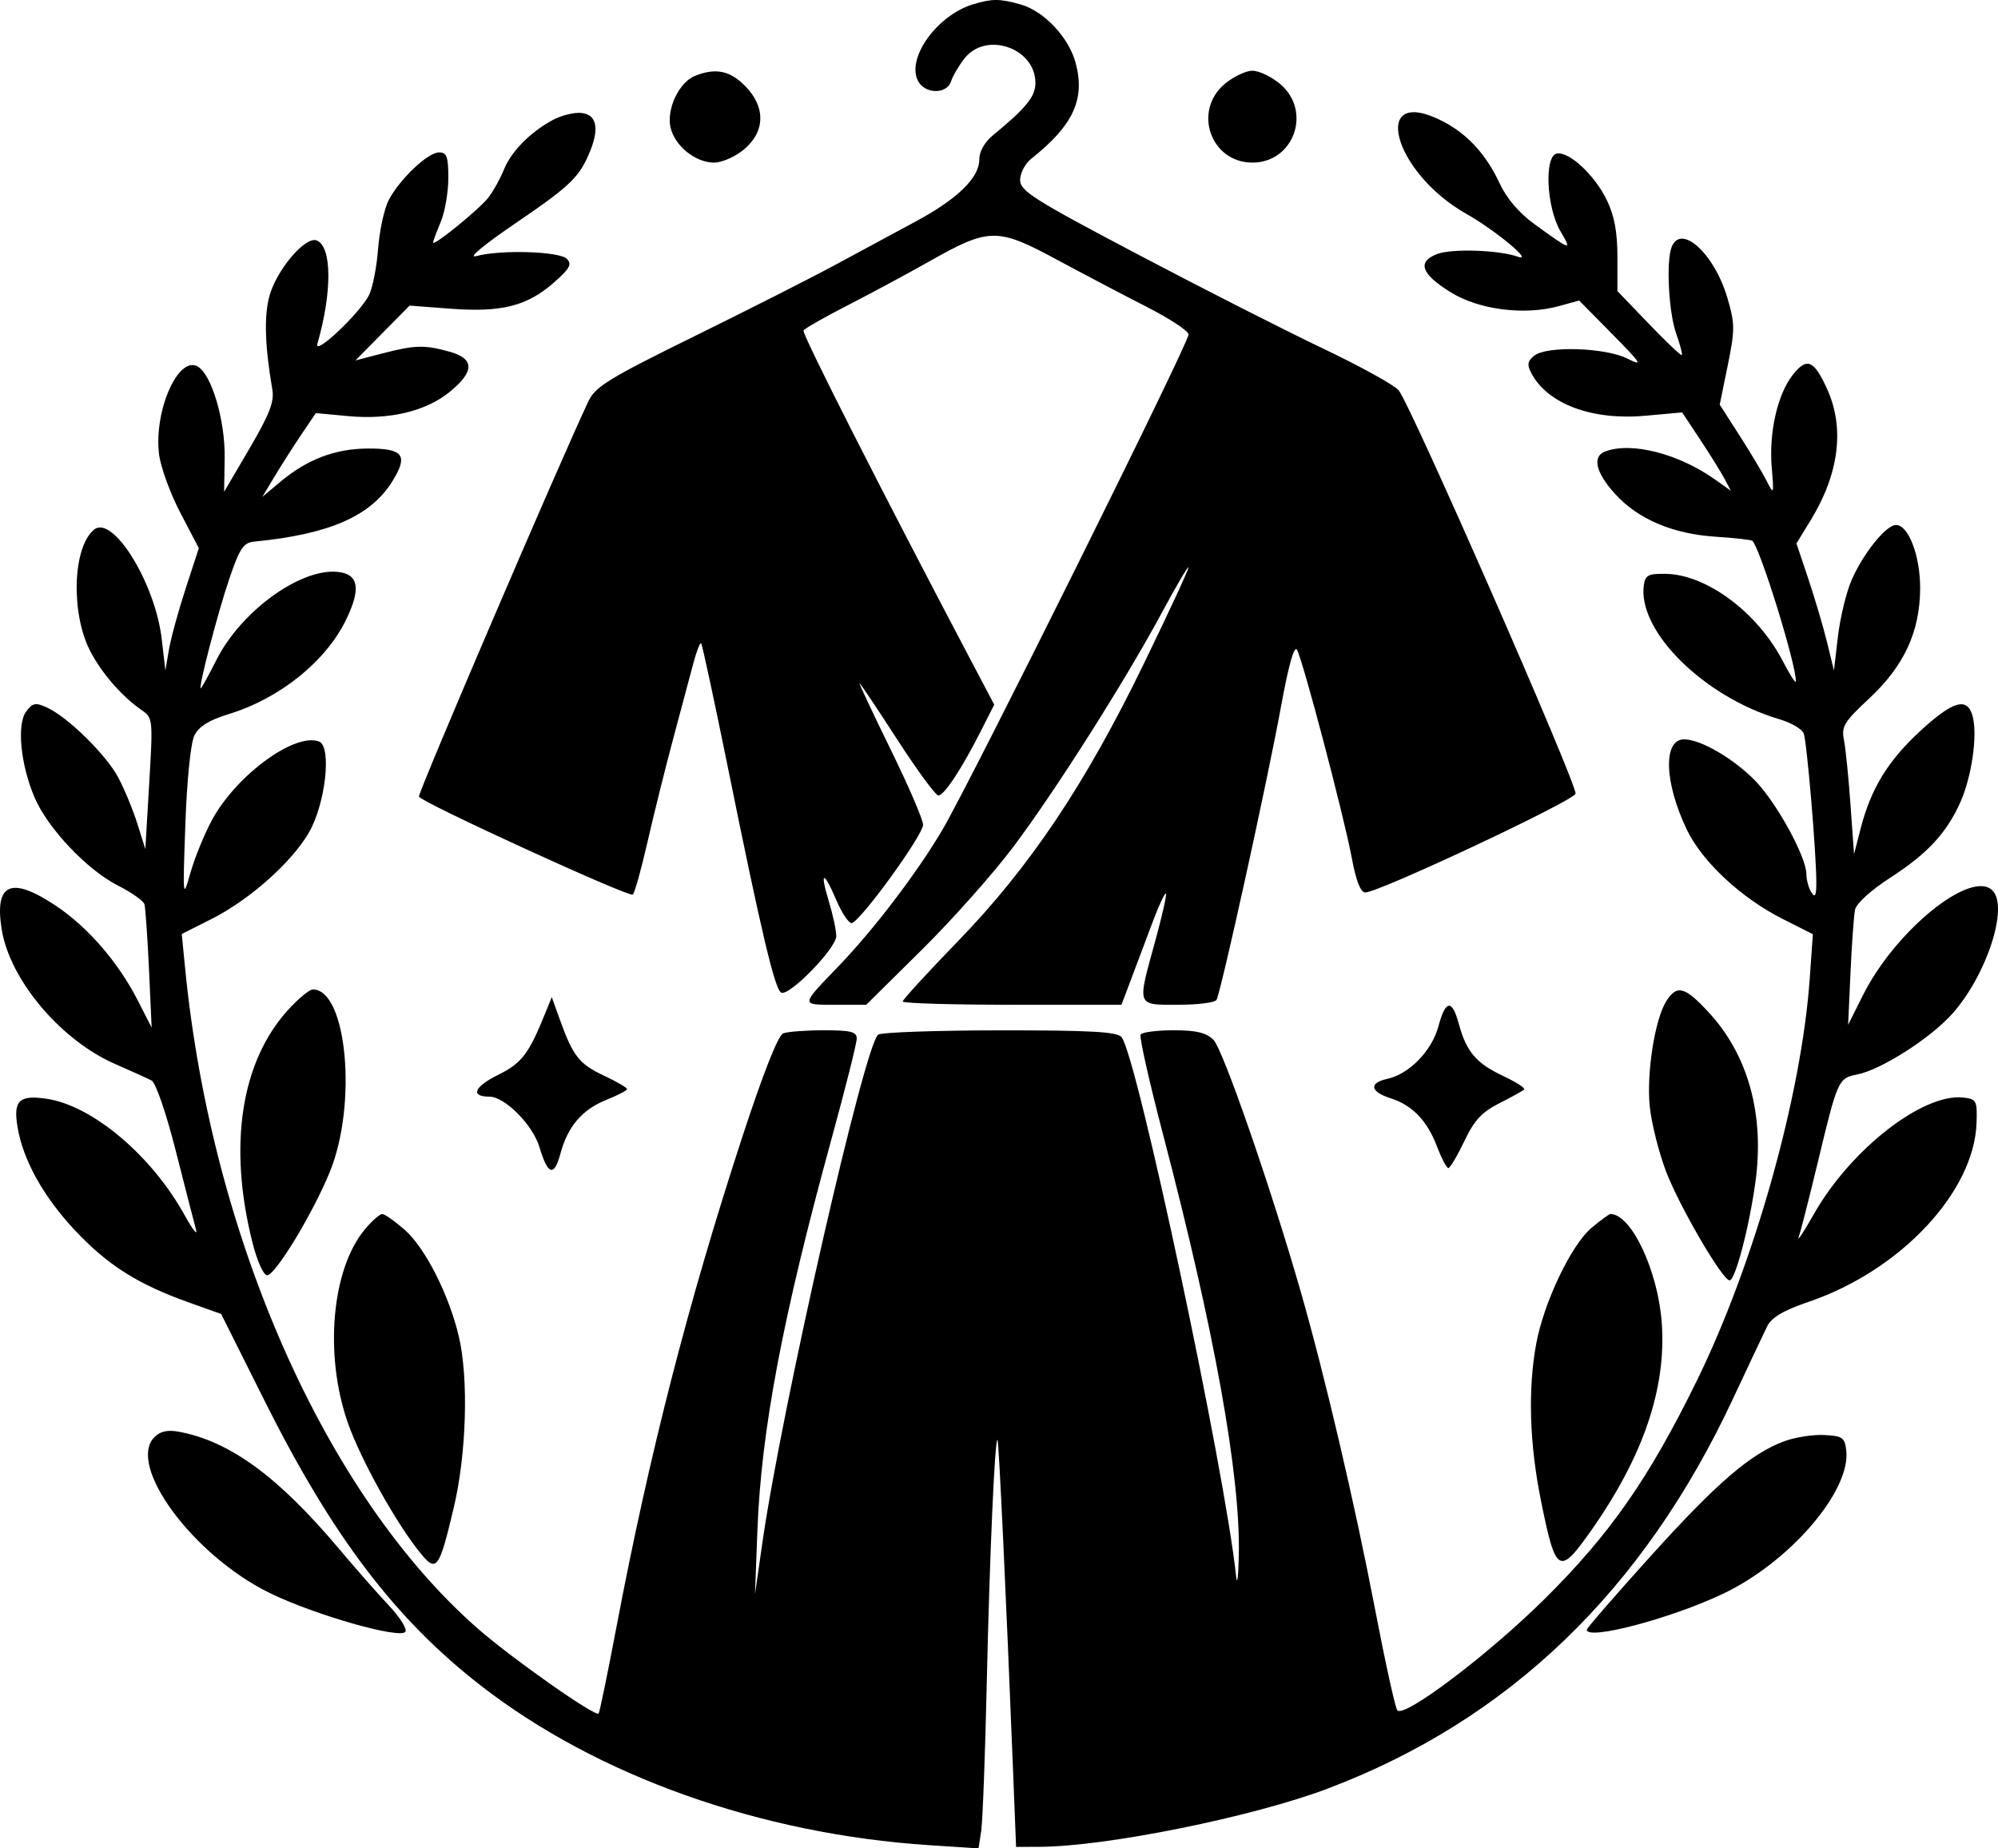 <?xml version="1.0" encoding="UTF-8"?> <svg xmlns="http://www.w3.org/2000/svg" width="200" height="185" viewBox="0 0 200 185" fill="none"><path fill-rule="evenodd" clip-rule="evenodd" d="M97.407 0.431C93.784 1.524 90.689 5.851 91.905 8.124C92.606 9.432 94.788 9.444 95.201 8.142C95.372 7.604 95.979 6.569 96.55 5.843C98.711 3.097 103.646 4.805 103.646 8.3C103.646 9.669 102.723 10.804 99.377 13.553C98.556 14.227 98.025 15.178 98.025 15.972C98.025 17.798 95.834 19.927 91.637 22.18C89.67 23.235 86.105 25.158 83.716 26.452C81.327 27.746 74.947 30.981 69.538 33.64C61 37.837 59.599 38.694 58.913 40.137C56.121 46.02 41.817 79.377 41.935 79.731C42.117 80.278 62.905 89.803 63.337 89.539C63.512 89.432 64.168 87.099 64.795 84.353C65.421 81.609 66.58 76.949 67.369 73.999C68.159 71.049 69.071 67.635 69.396 66.412C69.72 65.19 70.075 64.278 70.184 64.387C70.293 64.496 71.524 70.218 72.92 77.101C76.194 93.247 77.543 98.945 78.185 99.341C78.939 99.807 83.717 94.916 83.711 93.686C83.707 93.113 83.374 91.553 82.969 90.218C82.038 87.152 82.428 87.086 83.716 90.09C84.258 91.355 84.942 92.389 85.236 92.389C86.01 92.389 92.394 83.616 92.4 82.546C92.402 82.049 90.941 78.658 89.153 75.011C87.366 71.364 85.963 68.379 86.037 68.379C86.11 68.379 87.805 70.908 89.803 73.999C91.801 77.089 93.661 79.618 93.935 79.618C94.51 79.618 96.269 76.945 98.193 73.149L99.523 70.527L97.407 66.515C88.32 49.288 80.243 33.377 80.43 33.074C80.554 32.873 82.552 31.738 84.868 30.55C87.186 29.363 90.904 27.361 93.131 26.103C98.985 22.796 99.852 22.785 105.698 25.937C108.364 27.374 112.442 29.517 114.761 30.699C117.08 31.881 118.977 33.129 118.977 33.472C118.977 34.372 97.263 78.063 94.347 83.032C91.842 87.299 87.455 93.06 83.906 96.74C80.112 100.675 80.121 100.563 83.618 100.563H86.711L92.266 95.071C95.321 92.051 99.457 87.396 101.459 84.726C105.727 79.034 112.656 68.103 116.353 61.228C117.788 58.559 118.966 56.563 118.97 56.792C118.974 57.021 116.946 61.389 114.464 66.498C108.624 78.518 103.086 86.778 95.889 94.204C92.848 97.342 90.359 100.057 90.359 100.236C90.359 100.416 95.287 100.563 101.31 100.563H112.26L113.319 97.753C113.902 96.208 114.86 93.663 115.45 92.098C116.039 90.534 116.605 89.337 116.708 89.439C116.81 89.542 116.328 91.683 115.636 94.196C113.816 100.811 113.726 100.563 117.925 100.563C119.876 100.563 121.605 100.347 121.768 100.083C122.202 99.381 126.854 78.236 128.228 70.724C128.991 66.547 129.555 64.547 129.83 65.038C130.431 66.112 134.548 81.751 135.315 85.876C135.741 88.165 136.195 89.324 136.665 89.324C138.017 89.324 157.561 80.144 157.712 79.438C157.9 78.562 141.165 40.406 140.001 39.056C139.54 38.522 136.125 36.639 132.411 34.872C128.698 33.105 120.362 28.869 113.887 25.457C103.467 19.968 102.113 19.112 102.113 18.015C102.113 17.333 102.617 16.374 103.233 15.885C107.425 12.559 108.638 9.953 107.681 6.329C106.999 3.745 104.503 1.093 102.136 0.436C100.049 -0.144 99.32 -0.145 97.407 0.431ZM69.562 7.596C67.981 8.232 66.712 10.894 67.114 12.729C67.523 14.586 69.602 16.274 71.481 16.274C72.269 16.274 73.61 15.682 74.478 14.951C76.622 13.148 76.652 10.666 74.557 8.572C73.038 7.054 71.604 6.773 69.562 7.596ZM122.594 8.401C119.374 11.109 121.192 16.274 125.365 16.274C129.537 16.274 131.356 11.109 128.136 8.401C127.272 7.674 126.025 7.079 125.365 7.079C124.705 7.079 123.458 7.674 122.594 8.401ZM55.354 12.001C53.099 13.204 51.171 15.156 50.443 16.972C50.091 17.852 49.395 19.106 48.898 19.759C48.023 20.908 43.345 24.714 43.345 24.277C43.345 24.159 43.69 23.236 44.112 22.227C44.533 21.219 44.878 19.237 44.878 17.823C44.878 15.683 44.723 15.252 43.953 15.252C42.825 15.252 39.985 17.948 38.897 20.051C38.459 20.898 37.985 23.096 37.844 24.935C37.703 26.774 37.291 28.853 36.93 29.556C35.982 31.397 31.399 35.709 31.772 34.408C33.264 29.209 33.23 24.651 31.696 24.063C30.557 23.626 27.674 27.027 26.966 29.642C26.42 31.659 26.515 34.63 27.263 39.006C27.468 40.205 26.97 41.486 24.98 44.881L22.434 49.223L22.488 45.839C22.548 42.054 21.169 37.419 19.757 36.664C17.817 35.626 15.407 41.123 15.915 45.427C16.066 46.712 17.026 49.36 18.047 51.314L19.903 54.866L18.584 58.905C17.859 61.126 17.106 63.879 16.91 65.023L16.555 67.102L16.188 63.954C15.533 58.331 11.276 51.466 9.406 53.017C7.281 54.78 7.068 61.32 9.012 65.129C10.127 67.315 12.201 69.708 14.131 71.035C15.312 71.848 15.319 71.916 14.935 78.419L14.548 84.982L13.743 82.428C13.301 81.023 12.441 78.944 11.832 77.807C10.607 75.519 6.771 71.756 4.706 70.815C3.557 70.292 3.269 70.346 2.62 71.21C1.66 72.487 2.059 76.549 3.468 79.834C4.791 82.919 8.725 87.07 11.803 88.629C13.157 89.315 14.35 90.155 14.454 90.494C14.558 90.834 14.764 93.752 14.912 96.978L15.18 102.845L13.792 100.132C11.829 96.296 8.792 92.787 5.586 90.649C1.095 87.656 -0.582 88.399 0.175 93.049C0.999 98.095 6.093 104.127 11.532 106.495C13.149 107.2 14.794 107.945 15.189 108.153C15.587 108.362 16.652 111.472 17.584 115.146C18.507 118.785 19.421 122.337 19.614 123.04C19.809 123.742 19.306 123.116 18.497 121.649C15.211 115.684 9.272 110.662 4.691 109.976C1.913 109.559 1.308 110.146 1.758 112.823C2.31 116.108 4.334 119.752 7.466 123.099C10.763 126.622 13.771 128.529 18.945 130.373L22.137 131.511L26.481 140.193C33.279 153.78 39.544 162.032 48.128 168.705C59.765 177.752 76.106 183.569 92.991 184.675L97.951 185L98.217 183.266C98.363 182.311 98.614 175.669 98.774 168.504C99.062 155.636 99.584 143.84 99.853 144.109C99.985 144.241 100.705 159.556 101.39 176.806L101.71 184.851L104.083 184.841C110.758 184.814 125.414 181.85 132.908 179.012C151.045 172.146 164.476 159.23 173.461 140.02C175.004 136.722 176.545 133.456 176.887 132.763C177.338 131.851 178.489 131.17 181.077 130.285C190.259 127.148 197.627 119.285 197.853 112.38C197.926 110.159 197.844 110.003 196.535 109.852C192.496 109.387 185.243 115.038 181.574 121.507C180.539 123.333 179.853 124.368 180.051 123.806C180.249 123.244 181.101 119.911 181.945 116.399C183.962 108.004 184 107.92 185.937 107.532C188.305 107.059 193.168 103.96 195.377 101.516C198.833 97.691 201.103 90.78 199.447 89.124C197.306 86.984 189.72 93.125 186.467 99.633L184.998 102.572L185.235 97.353C185.365 94.483 185.568 91.651 185.687 91.062C185.814 90.43 187.254 89.116 189.195 87.861C192.95 85.433 194.863 83.371 196.247 80.256C197.364 77.743 197.955 73.65 197.476 71.743C196.966 69.712 195.517 70.109 192.182 73.196C188.957 76.181 187.272 78.95 186.241 82.96L185.589 85.493L185.235 80.531C185.041 77.802 184.745 74.888 184.579 74.055C184.311 72.716 184.599 72.242 187.092 69.922C190.586 66.672 192.175 63.258 192.207 58.938C192.23 55.666 191.049 52.543 189.787 52.543C188.793 52.543 186.469 55.437 185.33 58.095C184.802 59.327 184.192 61.857 183.975 63.719L183.579 67.102L182.891 64.293C182.512 62.748 181.667 59.887 181.013 57.936L179.824 54.389L181.25 52.061C184.094 47.421 184.669 42.841 182.897 38.941C181.575 36.029 180.879 35.735 179.476 37.495C177.937 39.423 177.058 43.258 177.349 46.77C177.577 49.519 177.562 49.56 176.843 48.136C176.436 47.329 175.212 45.281 174.124 43.585L172.145 40.5L172.945 36.584C173.672 33.018 173.671 32.418 172.929 29.869C171.627 25.391 168.258 22.311 167.324 24.744C166.77 26.187 167.04 31.291 167.78 33.367C168.176 34.481 168.433 35.458 168.351 35.541C168.269 35.623 166.785 34.214 165.053 32.412L161.903 29.133V25.674C161.903 23.216 161.596 21.581 160.841 20.023C159.628 17.517 157.05 15.123 155.831 15.371C154.556 15.63 154.806 20.784 156.208 23.159C157.374 25.134 157.299 25.114 153.614 22.444C152.062 21.319 150.815 19.861 150.116 18.357C148.771 15.461 146.894 13.412 144.421 12.14C137.118 8.385 139.356 17.206 146.77 21.397C149.703 23.055 153.585 26.282 151.938 25.693C150.057 25.019 145.311 24.863 143.852 25.426C141.822 26.209 142.257 27.425 145.224 29.259C148.054 31.008 152.606 31.587 156.05 30.636L158.071 30.078L161.392 33.443C164.318 36.407 164.501 36.7 162.925 35.9C160.706 34.774 154.791 34.591 153.561 35.612C152.893 36.166 152.841 36.518 153.302 37.379C154.944 40.445 159.381 42.093 164.702 41.61L168.384 41.277L170.171 43.973C171.153 45.456 172.252 47.221 172.611 47.895L173.264 49.121L171.709 48.014C168.039 45.402 163.286 44.187 160.668 45.191C159.36 45.693 159.732 47.292 161.652 49.416C163.954 51.963 167.443 53.446 171.78 53.722C173.675 53.842 175.313 54.028 175.42 54.136C176.223 54.94 179.851 66.687 179.765 68.209C179.752 68.443 179.16 67.518 178.449 66.152C175.921 61.293 170.849 57.512 166.758 57.435C165.009 57.402 164.69 57.563 164.549 58.554C163.897 63.151 170.562 69.754 178.102 71.979C179.282 72.327 180.383 72.966 180.549 73.398C180.869 74.233 181.808 85.288 181.814 88.302C181.817 89.642 181.693 89.898 181.322 89.324C181.05 88.903 180.824 88.077 180.819 87.49C180.806 85.75 177.861 80.371 175.704 78.149C173.541 75.922 170.239 73.999 168.577 73.999C166.455 73.999 166.587 78.322 168.855 83.042C170.397 86.252 174.283 89.874 178.437 91.97L181.469 93.5L181.149 98.003C180.321 109.669 175.615 126.423 169.874 138.146C165.066 147.966 161.162 153.56 154.564 160.087C148.988 165.604 140.593 171.947 139.875 171.187C139.675 170.976 138.674 166.436 137.65 161.097C135.611 150.468 132.646 137.801 130.203 129.279C127.214 118.856 122.422 105.028 121.468 104.075C120.746 103.353 119.761 103.117 117.474 103.117C115.804 103.117 114.32 103.309 114.174 103.543C114.029 103.778 115.051 108.318 116.444 113.632C121.569 133.177 124.172 147.634 124.006 155.632C123.961 157.795 123.839 158.76 123.736 157.777C122.621 147.143 113.806 105.656 112.267 103.803C111.821 103.265 109.2 103.118 100.134 103.124C93.774 103.129 88.276 103.32 87.915 103.548C86.573 104.4 78.245 140.92 76.307 154.456L75.575 159.565L75.816 153.179C76.194 143.17 78.334 131.857 83.205 114.1C84.611 108.978 85.76 104.411 85.76 103.951C85.76 103.266 85.175 103.117 82.481 103.117C80.677 103.117 78.84 103.255 78.399 103.424C77.891 103.619 76.398 107.399 74.313 113.769C68.903 130.307 64.983 145.569 61.699 162.885C60.819 167.521 60.02 171.399 59.922 171.504C59.591 171.857 51.291 166.025 47.865 163.032C32.629 149.722 21.184 123.919 18.529 96.894L18.193 93.482L21.208 91.96C24.953 90.071 29.153 86.347 30.898 83.37C32.578 80.504 33.235 74.716 31.937 74.218C29.522 73.292 23.669 77.572 21.232 82.048C20.475 83.439 19.502 85.818 19.07 87.334C18.297 90.045 18.289 89.967 18.555 82.487C18.714 78.013 19.087 74.358 19.46 73.608C19.908 72.705 20.916 72.079 22.904 71.469C28.033 69.894 32.623 66.195 34.655 62C36.162 58.888 35.896 57.442 33.78 57.237C30.046 56.877 24.135 61.169 21.677 66.027C20.879 67.602 20.169 68.89 20.098 68.89C19.824 68.89 21.8 61.308 22.961 57.907C24.005 54.849 24.366 54.313 25.459 54.207C32.972 53.473 37.12 51.657 39.286 48.154C40.887 45.565 40.373 44.879 36.845 44.892C33.546 44.904 30.759 45.966 28.029 48.25L26.256 49.734L27.484 47.69C28.159 46.567 29.364 44.679 30.162 43.496L31.613 41.345L34.855 41.648C39.016 42.036 42.673 41.156 45.056 39.192C47.515 37.166 47.499 35.894 45.006 35.202C42.489 34.503 41.543 34.526 38.297 35.368L35.582 36.072L38.291 33.33L41 30.587L45.111 30.898C50.175 31.28 52.739 30.639 55.392 28.326C57.023 26.904 57.277 26.452 56.75 25.911C56.013 25.154 50.121 24.97 47.689 25.628C46.759 25.879 48.404 24.515 51.868 22.162C56.58 18.96 57.772 17.884 58.677 16.016C60.072 13.135 59.891 11.463 58.165 11.302C57.462 11.236 56.197 11.55 55.354 12.001ZM28.804 101.114C24.113 106.305 22.835 114.667 25.259 124.312C25.735 126.21 26.371 127.637 26.74 127.637C27.564 127.637 31.317 121.448 33.016 117.288C35.791 110.497 34.722 99.03 31.316 99.03C30.971 99.03 29.841 99.968 28.804 101.114ZM166.81 100.179C165.656 101.974 164.795 107.437 165.142 110.755C165.314 112.405 166.035 115.293 166.743 117.174C168.05 120.647 172.418 128.148 173.132 128.148C173.699 128.148 175.082 122.894 175.715 118.329C176.647 111.608 175.008 105.624 171.061 101.344C168.659 98.739 167.874 98.524 166.81 100.179ZM54.612 101.329C52.927 105.501 52.242 106.402 49.849 107.587C47.453 108.774 47.059 109.758 48.979 109.758C50.531 109.758 53.331 112.579 54.002 114.82C54.843 117.625 55.464 117.814 56.099 115.459C56.833 112.733 58.274 111.051 60.71 110.076C61.84 109.625 62.764 109.14 62.764 108.998C62.764 108.857 61.722 108.252 60.448 107.653C57.976 106.491 57.364 105.715 56.059 102.095L55.231 99.796L54.612 101.329ZM143.993 102.698C143.324 105.179 141.078 107.493 138.866 107.979C136.999 108.389 137.147 109.264 139.195 109.919C141.357 110.61 142.848 112.147 143.819 114.688C144.285 115.91 144.808 116.908 144.981 116.907C145.154 116.906 145.87 115.7 146.573 114.225C147.576 112.121 148.33 111.303 150.085 110.419C151.314 109.799 152.431 109.18 152.568 109.043C152.705 108.906 151.75 108.293 150.446 107.68C147.773 106.424 146.78 105.254 146.029 102.478C145.354 99.983 144.705 100.054 143.993 102.698ZM36.538 123.024C33.198 126.991 32.434 135.59 34.816 142.396C36.119 146.117 39.667 152.481 42.11 155.478C43.693 157.42 43.967 157.042 45.425 150.88C46.696 145.516 46.919 137.971 45.93 133.767C44.95 129.598 42.559 124.885 40.515 123.091C39.523 122.22 38.509 121.507 38.262 121.507C38.016 121.507 37.24 122.189 36.538 123.024ZM159.299 122.904C157.279 124.603 154.535 130.361 153.774 134.5C152.93 139.085 153.1 144.53 154.268 150.289C155.738 157.541 156.078 157.735 159.298 153.152C164.504 145.741 166.816 138.928 166.342 132.391C165.962 127.171 163.292 121.507 161.209 121.507C161.072 121.507 160.212 122.136 159.299 122.904ZM15.466 143.829C12.652 146.642 19.337 155.694 26.992 159.435C31.497 161.638 40.105 164.091 40.587 163.31C40.764 163.024 40.008 161.834 38.906 160.667C37.804 159.499 35.548 156.934 33.893 154.967C27.848 147.788 23.017 144.256 17.941 143.304C16.785 143.087 16.054 143.242 15.466 143.829ZM178.596 144.252C175.231 145.506 171.865 148.401 165.24 155.736C161.718 159.636 158.837 162.955 158.837 163.111C158.837 164.217 167.263 161.993 172.49 159.509C179.157 156.338 185.274 149.224 184.81 145.178C184.661 143.876 184.436 143.718 182.6 143.625C181.476 143.568 179.674 143.85 178.596 144.252Z" fill="black"></path></svg> 